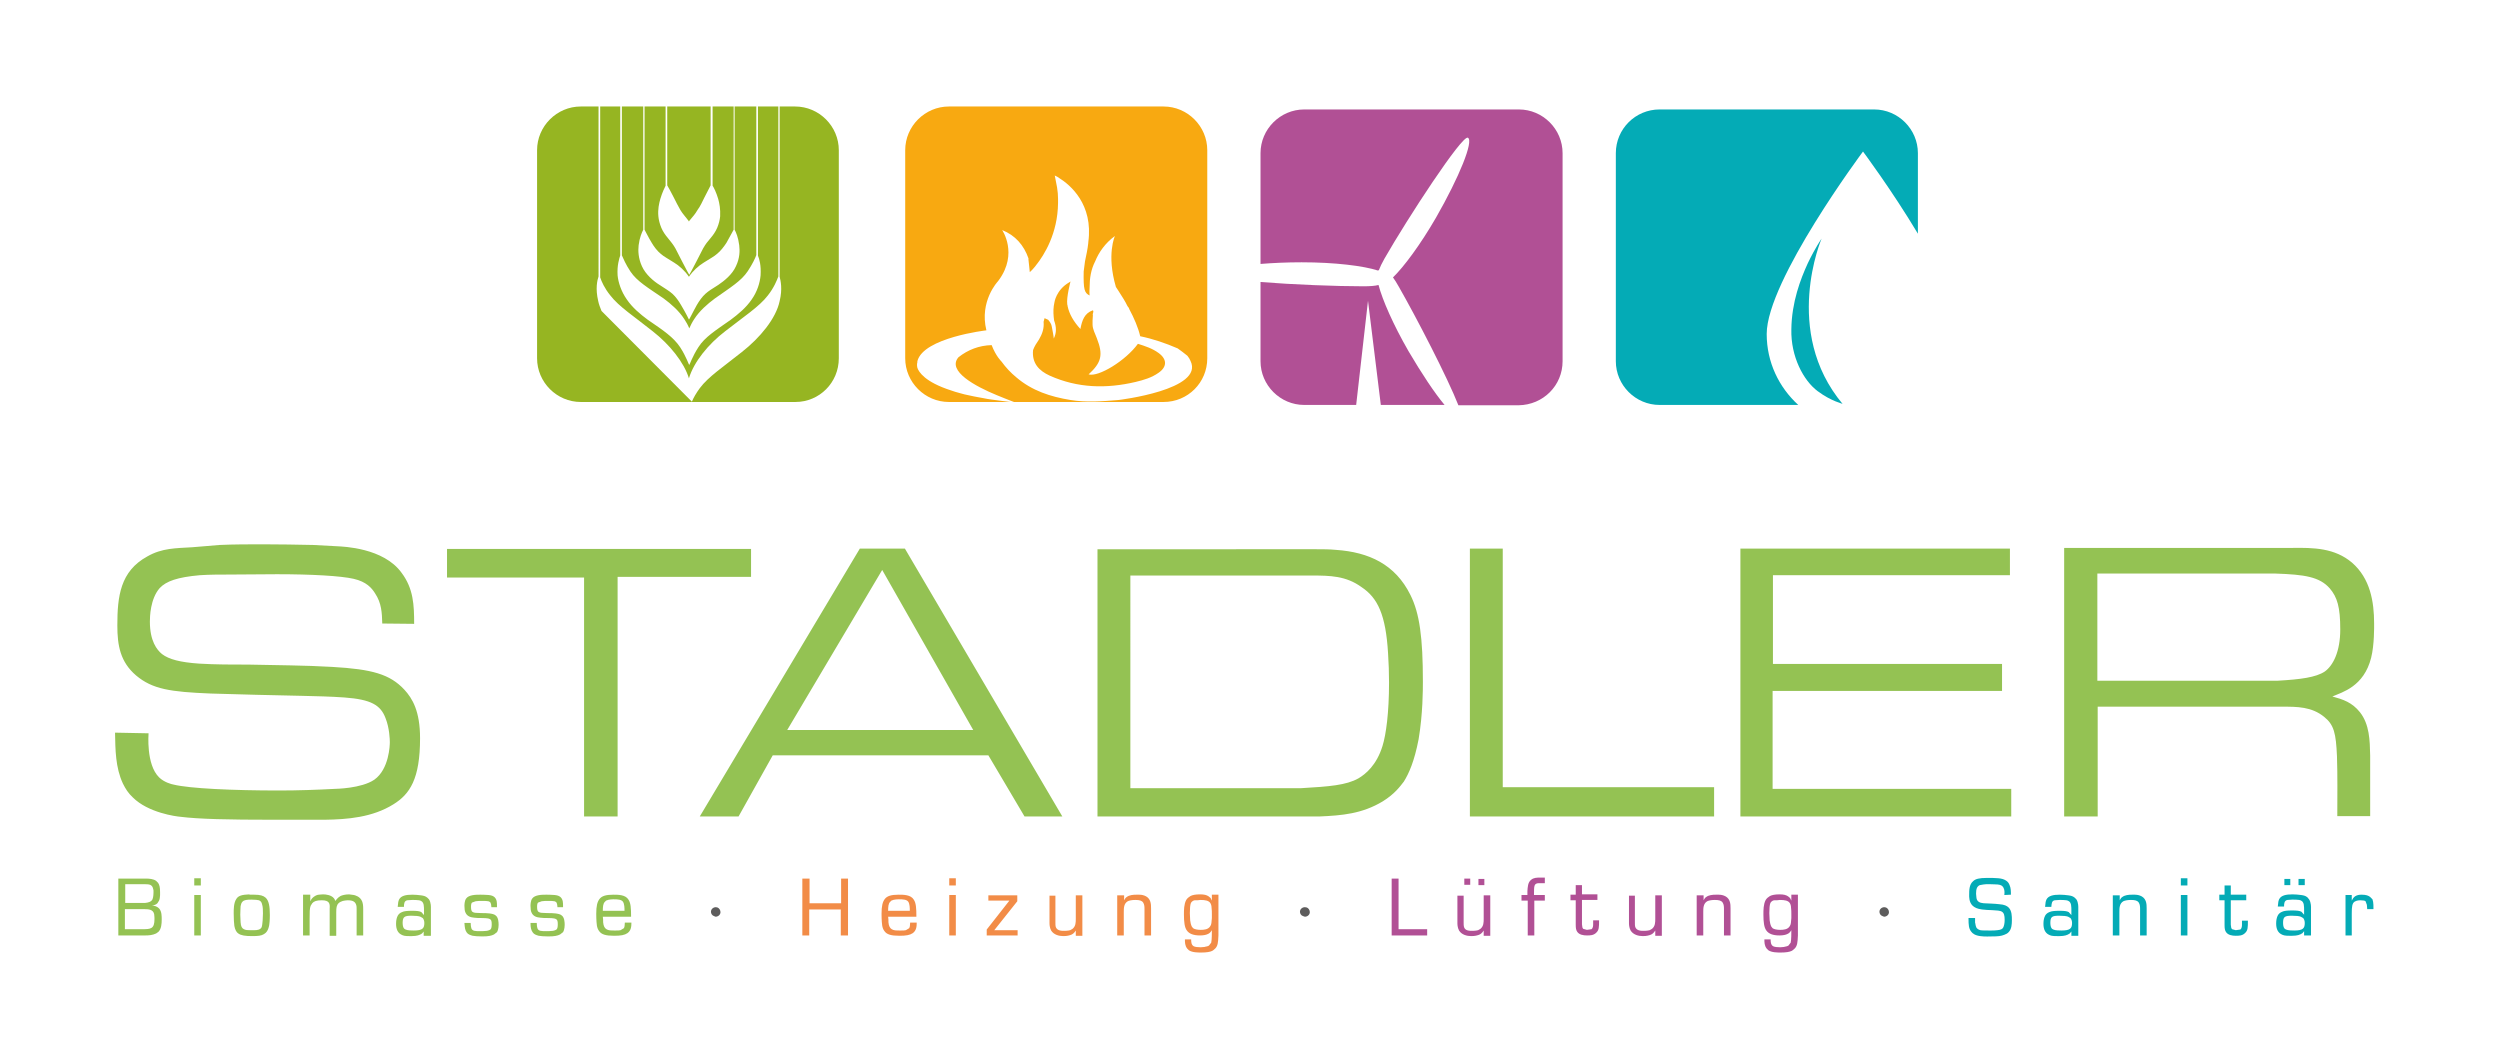 <?xml version="1.0" encoding="utf-8"?>
<!-- Generator: Adobe Illustrator 27.7.0, SVG Export Plug-In . SVG Version: 6.00 Build 0)  -->
<svg version="1.1" id="Ebene_1" xmlns="http://www.w3.org/2000/svg" xmlns:xlink="http://www.w3.org/1999/xlink" x="0px" y="0px"
	 width="760.6px" height="320.5px" viewBox="0 0 760.6 320.5" style="enable-background:new 0 0 760.6 320.5;" xml:space="preserve"
	>
<style type="text/css">
	.st0{clip-path:url(#SVGID_00000086671639324577758430000015748344918632776847_);fill:#94C253;}
	.st1{clip-path:url(#SVGID_00000086671639324577758430000015748344918632776847_);fill:#04ABB6;}
	.st2{clip-path:url(#SVGID_00000086671639324577758430000015748344918632776847_);fill:#5D5C5C;}
	.st3{clip-path:url(#SVGID_00000086671639324577758430000015748344918632776847_);fill:#B15095;}
	.st4{clip-path:url(#SVGID_00000086671639324577758430000015748344918632776847_);fill:#F28C47;}
	.st5{clip-path:url(#SVGID_00000086671639324577758430000015748344918632776847_);fill:#96B522;}
	.st6{clip-path:url(#SVGID_00000086671639324577758430000015748344918632776847_);fill:#F8A911;}
	.st7{clip-path:url(#SVGID_00000086671639324577758430000015748344918632776847_);fill:#F18819;}
</style>
<g>
	<defs>
		<rect id="SVGID_1_" width="760.6" height="320.5"/>
	</defs>
	<clipPath id="SVGID_00000090991090230053231580000008109771988736552876_">
		<use xlink:href="#SVGID_1_"  style="overflow:visible;"/>
	</clipPath>
	<path style="clip-path:url(#SVGID_00000090991090230053231580000008109771988736552876_);fill:#94C253;" d="M638.1,207.1v-32.6
		h54.2c8.9,0.3,13.4,1,16.5,4.5c2.3,2.7,3.2,5.7,3.2,12.5c0,6.8-2.2,11-4.7,12.8c-2.7,1.8-7.4,2.4-14.3,2.8H638.1z M628,166.9v81.5
		h10.2v-33.4h56.2c4.5,0,8.9,0,12.7,3.1c3,2.4,3.6,5,3.9,12c0.2,6,0.1,12.1,0.1,18.2h10v-18.4c-0.1-4.7-0.2-9.5-3.1-13.2
		c-2.4-3-5.1-3.9-8.4-4.8c3-1.3,9.6-3,11.8-11.8c1-4,0.9-9.5,0.9-10.4c0-6.7-1.2-13.7-6.7-18.5c-5.3-4.5-11.7-4.6-18.4-4.5H628z
		 M529.5,166.9v81.5h82.4V240h-72.6v-29.8h69.8V202h-69.7v-27h72.1v-8.1H529.5z M447.2,166.9v81.5h74.3v-8.9h-64.3v-72.6H447.2z
		 M343.9,175.1H399c5.7,0,10.5,0.1,15.2,3.5c5,3.3,7.4,8.5,8.1,20.1c0.2,3,0.3,6,0.3,9c0,9.1-0.9,15.8-2,19.3
		c-1.8,5.8-5.1,8.5-7.3,9.8c-3.7,2.1-8.9,2.5-17.5,3h-51.9V175.1z M333.9,166.9v81.5h67.6c6.8-0.3,12.9-0.8,19.2-4.6
		c3.7-2.3,5.3-4.6,6.4-6c1.5-2.4,3.2-6.1,4.5-12.9c1.3-7.7,1.3-15.2,1.3-17.5c0-13.4-1-20.8-3.8-26.4c-4.6-9.3-12.6-13-22.6-13.7
		c-2-0.2-4-0.2-6-0.2H333.9z M268.4,173.4l27.7,48.7h-56.6L268.4,173.4z M261.6,166.9l-48.7,81.5h11.8l10.4-18.6h65.6l11,18.6h11.5
		l-47.9-81.5H261.6z M136,166.9v8.8h41.7v72.7h10.2v-72.9h40.6v-8.5H136z M95.2,165.8c-5-0.1-10-0.2-15.1-0.2c-4.4,0-8.8,0-13.3,0.2
		c-2.8,0.2-5.5,0.5-8.4,0.7c-4.8,0.3-9.1,0.2-13.6,2.8c-8.2,4.5-9.1,12.1-9.1,21c0,6.1,0.9,11.1,5.7,15.2c5,4.2,10.4,5,22.7,5.5
		c9.2,0.3,18.5,0.5,27.7,0.7c4.4,0.1,8.8,0.2,13,0.5c8.1,0.6,11,2.3,12.5,6.3c1.2,3,1.3,6.5,1.3,7.3c0,0.9-0.2,8.2-4.7,11.4
		C110,239.9,102,240,102,240c-5.7,0.3-11.3,0.5-17.1,0.5c-14.1,0-27.2-0.6-32.1-1.8c-0.6-0.1-2.9-0.7-4.4-2.2
		c-4-3.9-3.2-13.3-3.2-13.4L35,222.9c0.1,5.1,0.1,10.6,2.4,15.5c0.8,1.6,1.6,2.9,3,4.2c4.7,4.7,13.2,5.8,14.5,5.9
		c5.5,0.7,14.7,0.9,27.9,0.9h16c6.9-0.1,14.5-0.7,20.9-4.7c5-3.1,8.1-7.7,8.1-20.1c0-8.2-2.3-12.1-4.8-14.8
		c-4.4-4.7-9.8-6.2-21.9-6.9c-8.4-0.5-16.9-0.5-25.3-0.7c-5.1,0-10.2,0-15.2-0.3c-5.8-0.4-9.2-1.3-11.3-2.9c-1.6-1.3-3.7-4-3.7-9.9
		c0-1.4,0.1-6.9,3-10.2c2-2.1,5.4-3.3,12.2-3.9c3.1-0.2,6.1-0.2,9.1-0.2c4.8,0,9.7-0.1,14.4-0.1c10.4,0,19.4,0.5,23.3,1.4
		c3.9,0.9,5.5,2.8,6.5,4.4c2,3,2.1,5.9,2.2,9.2l9.7,0.1c0-5.7-0.2-10.7-3.8-15.5c-5.5-7.7-18-8-19.5-8.1L95.2,165.8z"/>
	<path style="clip-path:url(#SVGID_00000090991090230053231580000008109771988736552876_);fill:#04ABB6;" d="M713.6,272.3v12.3h1.9
		v-6.7c0-2,0.1-3.1,0.9-3.6c0.7-0.4,1.5-0.4,1.7-0.4c0.8,0,1.4,0.1,1.6,0.3l0.4,1.1l0.1,1.3l1.9,0c0-1.1,0-1.6-0.1-2.2l-0.2-0.8
		l-0.7-0.7c-0.5-0.4-1.2-0.7-2.6-0.7c-0.7,0-1.4,0.1-2,0.5c-0.5,0.4-0.7,0.7-1,1.3v-1.7H713.6z M697.3,278.6c1.3,0,2.2,0.1,2.7,0.3
		l0.7,0.4c0.3,0.3,0.5,0.9,0.5,1.5c0,1.6-0.5,2.3-3.2,2.3c-0.6,0-1.9,0-2.5-0.3c-0.5-0.2-0.6-0.5-0.7-0.7c-0.2-0.5-0.2-1.3-0.2-1.3
		C694.6,278.9,695.1,278.6,697.3,278.6 M703.1,284.6v-8.3c0-0.1,0.1-1.7-0.6-2.7L702,273c-0.6-0.5-1.2-0.6-1.9-0.7
		c-0.8-0.1-1.7-0.2-2.6-0.2c-2,0-3.5,0.3-4.1,1.5c-0.2,0.5-0.3,0.8-0.4,2.2h1.9c0-1,0.1-1.8,1-2l1.5-0.1c0.5,0,1.6,0,2.1,0.1
		c0.6,0.1,1.2,0.4,1.4,1.4c0.1,0.5,0.1,1.3,0.1,1.6v1.5l-0.8-0.9c-0.5-0.3-1.4-0.4-2.8-0.4c-1.5,0-2.5,0.1-3.1,0.4
		c-1.3,0.5-1.5,1.6-1.6,1.9c-0.2,0.7-0.2,1.5-0.2,1.7c0,1.7,0.6,2.7,1.5,3.2c0.7,0.4,1.2,0.5,2.6,0.5l0.8,0c1.5,0,2.4-0.3,3.1-0.8
		l0.5-0.6v1.3H703.1z M699.3,269.3h1.9v-1.9h-1.9V269.3z M696.8,267.4h-1.8v1.9h1.8V267.4z M676.8,269.4v2.8h-1.6v1.7h1.6v7.5
		c0,1.1,0.1,1.6,0.4,2.1c0.6,1,1.9,1.2,3,1.2c0.9,0,2,0,2.8-0.8c0.9-0.8,0.9-1.7,0.9-3.8h-1.8v1.1c0,0.5,0,1.2-0.5,1.6l-1.4,0.2
		l-1.1-0.3c-0.3-0.3-0.3-0.5-0.4-1.4v-7.4h4.7v-1.7h-4.7v-2.8H676.8z M663.5,284.6h2v-12.3h-2V284.6z M663.5,269.4h2v-2.2h-2V269.4z
		 M642.8,272.3v12.3h2v-7.1c0-1.2,0-2.6,1.2-3.3c0.4-0.2,1.2-0.4,2.3-0.4c1.3,0,2,0.2,2.4,0.8c0.4,0.6,0.4,1.4,0.4,2v8h2v-8.2
		c0-0.7,0-1.5-0.3-2.3c-0.7-1.8-2.8-1.9-3.3-1.9l-0.8,0c-1.1,0-2.2,0.1-3,0.7c-0.3,0.2-0.5,0.4-0.8,1v-1.5H642.8z M626.5,278.6
		c1.3,0,2.2,0.1,2.7,0.3l0.7,0.4c0.3,0.3,0.5,0.9,0.5,1.5c0,1.6-0.5,2.3-3.2,2.3c-0.6,0-1.9,0-2.5-0.3c-0.5-0.2-0.6-0.5-0.7-0.7
		c-0.2-0.5-0.2-1.3-0.2-1.3C623.8,278.9,624.3,278.6,626.5,278.6 M632.3,284.6v-8.3c0-0.1,0.1-1.7-0.6-2.7l-0.5-0.5
		c-0.6-0.5-1.2-0.6-1.9-0.7c-0.8-0.1-1.7-0.2-2.6-0.2c-2,0-3.5,0.3-4.1,1.5c-0.2,0.5-0.3,0.8-0.4,2.2h1.9c0.1-1,0.1-1.8,1-2l1.5-0.1
		c0.5,0,1.6,0,2.1,0.1c0.6,0.1,1.2,0.4,1.4,1.4c0.1,0.5,0.1,1.3,0.1,1.6v1.5l-0.8-0.9c-0.5-0.3-1.4-0.4-2.8-0.4
		c-1.5,0-2.5,0.1-3.1,0.4c-1.3,0.5-1.5,1.6-1.6,1.9c-0.2,0.7-0.2,1.5-0.2,1.7c0,1.7,0.6,2.7,1.5,3.2c0.7,0.4,1.2,0.5,2.6,0.5l0.8,0
		c1.5,0,2.4-0.3,3.1-0.8l0.5-0.6v1.3H632.3z M611.8,272.2c0-1,0-2-0.4-2.9c-0.2-0.6-0.6-1.1-1.1-1.4c-1.2-0.8-2.9-0.8-5.9-0.8
		c-2.2,0-3.4,0.3-4.1,1c-1.2,1-1.2,2.8-1.2,4.2c0,0.4-0.1,2.2,1.1,3.3c0.6,0.5,1.3,0.9,2.8,1.1c1,0.1,2,0.2,3,0.2
		c1.5,0.1,2.5,0.1,3.1,0.5c0.6,0.4,0.8,1.1,0.8,2.5c0,1-0.2,1.8-0.4,2.2c-0.2,0.5-0.7,0.8-1.8,0.9c-0.7,0.1-1.4,0.1-2.1,0.1
		c-1.4,0-2.6,0-3.1-0.1c-0.7-0.2-1-0.5-1.2-0.8c-0.3-0.6-0.3-1.4-0.4-1.5c0-0.5,0-0.9,0-1.4l-2,0c0,2.2,0.1,3.2,0.8,4.1
		c0.4,0.6,1.2,1.2,2.8,1.4c1.2,0.2,3.2,0.1,3.4,0.1c2,0,2.9-0.1,3.9-0.5c0.5-0.2,1-0.4,1.4-0.9c0.8-0.9,0.9-2.3,0.9-3.5
		c0-1.3,0-2.9-1-3.9c-0.5-0.5-1.3-0.9-2.8-1c-1.6-0.2-3.2-0.2-4.8-0.3c-1.2-0.1-2.1-0.5-2.2-1.8l-0.1-1.1c0-1.5,0.3-2.2,1.1-2.6
		l1.1-0.2c0.6-0.1,1.1-0.1,1.7-0.1c1.2,0,2.3,0.1,2.7,0.1c1,0.1,1.4,0.4,1.7,0.9c0.4,0.7,0.4,1.5,0.3,2.3L611.8,272.2z"/>
	<path style="clip-path:url(#SVGID_00000090991090230053231580000008109771988736552876_);fill:#5D5C5C;" d="M573.2,278.9
		c0.8,0,1.5-0.6,1.5-1.4c0-0.6-0.4-1.2-0.9-1.4l-0.5-0.1c-0.8,0-1.5,0.6-1.5,1.4c0,0.5,0.3,1.1,0.9,1.3L573.2,278.9z"/>
	<path style="clip-path:url(#SVGID_00000090991090230053231580000008109771988736552876_);fill:#B15095;" d="M541.5,273.8
		c1.5,0,2.5,0.2,3,0.9c0.2,0.3,0.4,0.8,0.4,1.4c0.1,0.7,0.1,1.4,0.1,2.1l0,1.1c-0.1,1.2-0.1,2-0.5,2.5c-0.6,1-1.9,1.1-2.9,1.1
		c-1,0-1.9-0.2-2.3-0.5l-0.4-0.5c-0.3-0.6-0.4-1.2-0.5-1.9c0-0.7-0.1-1.4-0.1-2.2c0-1.4,0.1-2.5,0.3-3c0.3-0.7,1-0.9,1.2-0.9
		C540.5,273.9,541,273.9,541.5,273.8 M545,274l-0.4-0.8l-0.6-0.5c-0.6-0.4-1.3-0.6-2.6-0.6c-1.4,0-2.3,0.2-2.9,0.5
		c-0.5,0.3-1,0.7-1.3,1.2c-0.7,1.3-0.7,3.1-0.7,4.4c0,2.3,0.2,4,0.9,4.9c0.7,1,2,1.5,4,1.5c1.1,0,1.9-0.2,2.3-0.4
		c0.6-0.2,1-0.7,1.3-1.2c0,0.8,0,3-0.2,3.8l-0.7,0.9c-0.5,0.3-1.2,0.3-1.3,0.4l-1.2,0.1c-0.9,0-1.7-0.1-2.1-0.3
		c-0.8-0.4-0.8-1.5-0.8-2.1h-1.9c0,0.9,0,1.9,0.7,2.8l0.5,0.5c1,0.7,2.8,0.7,3.8,0.7c1.6,0,2.7-0.2,3.3-0.5c0.2-0.1,0.5-0.3,1-0.8
		c0.7-0.8,0.8-1.7,0.9-3.9v-12.4h-2V274z M516.2,272.3v12.3h2v-7.1c0-1.2,0-2.6,1.2-3.3c0.4-0.2,1.2-0.4,2.3-0.4
		c1.3,0,2,0.2,2.4,0.8c0.4,0.6,0.4,1.4,0.4,2v8h2v-8.2c0-0.7,0-1.5-0.3-2.3c-0.7-1.8-2.8-1.9-3.3-1.9l-0.8,0c-1.1,0-2.2,0.1-3,0.7
		c-0.3,0.2-0.5,0.4-0.8,1v-1.5H516.2z M495.6,272.3v8.5c0,0.3,0,1.4,0.5,2.3c0.8,1.3,2.4,1.7,3.7,1.7c0.3,0,1.2,0,2.1-0.3
		c0.7-0.2,1.2-0.6,1.7-1.4v1.6h2v-12.3h-2v7.1c0,1.1,0,2.3-1,3.1l-0.7,0.4c-0.7,0.2-1.7,0.2-1.8,0.2c-0.8,0-2.2,0-2.6-1.2
		c-0.1-0.3-0.1-0.7-0.1-1.4v-8.1H495.6z M479.4,269.4v2.8h-1.6v1.7h1.6v7.4c0,1.1,0.1,1.6,0.4,2.1c0.6,1,1.9,1.2,3,1.2
		c0.9,0,2,0,2.8-0.8c0.9-0.8,0.9-1.7,0.9-3.8h-1.8v1.1c0,0.5,0,1.2-0.5,1.6l-1.4,0.2l-1.1-0.3c-0.3-0.3-0.3-0.5-0.4-1.4v-7.4h4.7
		v-1.7h-4.7v-2.8H479.4z M470,267h-1.4c-1,0-2,0-2.8,0.7c-1,0.8-1,2.2-1.1,3.4v1.2h-1.8v1.7h1.9v10.6h2v-10.6h3.2v-1.7h-3.3
		c0-1.2,0-2.5,0.2-2.9c0.3-0.8,1.3-0.7,1.5-0.7h1.6L470,267z M443.4,272.3v8.5c0,0.3,0,1.4,0.5,2.3c0.8,1.3,2.4,1.7,3.7,1.7
		c0.3,0,1.2,0,2.1-0.3c0.7-0.2,1.2-0.6,1.7-1.4v1.6h2v-12.3h-2v7.1c0,1.1,0,2.3-1,3.1l-0.7,0.4c-0.7,0.2-1.7,0.2-1.8,0.2
		c-0.8,0-2.2,0-2.5-1.2c-0.1-0.3-0.1-0.7-0.1-1.4v-8.1H443.4z M449.8,269.3h1.8v-1.9h-1.8V269.3z M445.5,269.2h1.8v-1.9h-1.8V269.2z
		 M423.4,267.3v17.3h10.8v-1.9h-8.7v-15.4H423.4z"/>
	<path style="clip-path:url(#SVGID_00000090991090230053231580000008109771988736552876_);fill:#5D5C5C;" d="M397,278.9
		c0.8,0,1.5-0.6,1.5-1.4c0-0.6-0.4-1.2-0.9-1.4L397,276c-0.8,0-1.5,0.6-1.5,1.4c0,0.5,0.3,1.1,0.9,1.3L397,278.9z"/>
	<path style="clip-path:url(#SVGID_00000090991090230053231580000008109771988736552876_);fill:#F28C47;" d="M365.2,273.8
		c1.5,0,2.5,0.2,3,0.9c0.2,0.3,0.4,0.8,0.4,1.4c0.1,0.7,0.1,1.4,0.1,2.1l0,1.1c-0.1,1.2-0.1,2-0.5,2.5c-0.6,1-1.9,1.1-2.9,1.1
		c-1,0-1.9-0.2-2.3-0.5l-0.4-0.5c-0.3-0.6-0.4-1.2-0.5-1.9c0-0.7-0.1-1.4-0.1-2.2c0-1.4,0.1-2.5,0.3-3c0.3-0.7,1-0.9,1.2-0.9
		C364.2,273.9,364.7,273.9,365.2,273.8 M368.7,274l-0.4-0.8l-0.6-0.5c-0.6-0.4-1.3-0.6-2.6-0.6c-1.4,0-2.3,0.2-2.9,0.5
		c-0.5,0.3-1,0.7-1.3,1.2c-0.7,1.3-0.7,3.1-0.7,4.4c0,2.3,0.2,4,0.9,4.9c0.7,1,2,1.5,4,1.5c1.1,0,1.9-0.2,2.3-0.4
		c0.6-0.2,1-0.7,1.3-1.2c0,0.8,0,3-0.2,3.8l-0.7,0.9c-0.5,0.3-1.2,0.3-1.3,0.4l-1.2,0.1c-0.9,0-1.7-0.1-2.1-0.3
		c-0.8-0.4-0.8-1.5-0.8-2.1h-1.9c0,0.9,0,1.9,0.7,2.8l0.5,0.5c1,0.7,2.8,0.7,3.8,0.7c1.6,0,2.7-0.2,3.3-0.5c0.2-0.1,0.5-0.3,1-0.8
		c0.7-0.8,0.8-1.7,0.9-3.9v-12.4h-2V274z M339.9,272.3v12.3h2v-7.1c0-1.2,0-2.6,1.2-3.3c0.4-0.2,1.2-0.4,2.3-0.4
		c1.3,0,2,0.2,2.4,0.8c0.4,0.6,0.4,1.4,0.4,2v8h2v-8.2c0-0.7,0-1.5-0.3-2.3c-0.7-1.8-2.8-1.9-3.3-1.9l-0.8,0c-1.1,0-2.2,0.1-3,0.7
		c-0.3,0.2-0.5,0.4-0.8,1v-1.5H339.9z M319.3,272.3v8.5c0,0.3,0,1.4,0.5,2.3c0.8,1.3,2.4,1.7,3.7,1.7c0.3,0,1.2,0,2.1-0.3
		c0.7-0.2,1.2-0.6,1.7-1.4v1.6h2v-12.3h-2v7.1c0,1.1,0,2.3-1,3.1l-0.7,0.4c-0.7,0.2-1.7,0.2-1.8,0.2c-0.8,0-2.2,0-2.6-1.2
		c-0.1-0.3-0.1-0.7-0.1-1.4v-8.1H319.3z M300.7,272.3v1.7h6.4l-6.9,8.8v1.8h9.4v-1.6h-7.1l7-8.8v-1.8H300.7z M288.8,284.6h2v-12.3
		h-2V284.6z M288.8,269.4h2v-2.2h-2V269.4z M270.2,277.2c0-1.4,0.1-2.3,0.6-2.8l0.4-0.4c0.8-0.4,2.1-0.4,2.2-0.4
		c1.5,0,2.4,0.1,2.9,0.7c0.5,0.7,0.5,2,0.5,2.8H270.2z M278.8,278.9c0-2.6-0.1-4.2-0.8-5.2c-0.9-1.5-3.1-1.5-4.6-1.5
		c-2.3,0-3.5,0.4-4.2,1.3c-0.7,0.9-1,2.2-1,4.5c0,0.3,0,2.2,0.2,3.6c0.1,0.6,0.3,1.2,0.7,1.7c0.7,1,2,1.4,4.5,1.4
		c2.1,0,3.2-0.2,4.1-0.8c1.1-0.8,1.2-2,1.2-3.2h-2c0,0.8-0.1,1.4-0.3,1.7l-1,0.6c-0.4,0.1-0.8,0.1-1.6,0.1c-1.4,0-2.1,0-2.7-0.4
		c-0.5-0.3-0.9-0.9-1-2.1c0-0.6,0-1.1-0.1-1.7H278.8z M244.1,267.3v17.3h2.1v-7.9h9.6v7.9h2.2v-17.3h-2.1v7.5h-9.6v-7.5H244.1z"/>
	<path style="clip-path:url(#SVGID_00000090991090230053231580000008109771988736552876_);fill:#5D5C5C;" d="M217.7,278.9
		c0.8,0,1.5-0.6,1.5-1.4c0-0.6-0.4-1.2-0.9-1.4l-0.5-0.1c-0.8,0-1.5,0.6-1.5,1.4c0,0.5,0.3,1.1,0.9,1.3L217.7,278.9z"/>
	<path style="clip-path:url(#SVGID_00000090991090230053231580000008109771988736552876_);fill:#94C253;" d="M183.4,277.2
		c0-1.4,0.1-2.3,0.6-2.8l0.4-0.4c0.8-0.4,2.1-0.4,2.2-0.4c1.5,0,2.4,0.1,2.9,0.7c0.5,0.7,0.5,2,0.5,2.8H183.4z M192,278.9
		c0-2.6-0.1-4.2-0.8-5.2c-0.9-1.5-3.1-1.5-4.6-1.5c-2.3,0-3.5,0.4-4.2,1.3c-0.7,0.9-1,2.2-1,4.5c0,0.3,0,2.2,0.2,3.6
		c0.1,0.6,0.3,1.2,0.7,1.7c0.7,1,2,1.4,4.5,1.4c2.1,0,3.2-0.2,4.1-0.8c1.1-0.8,1.2-2,1.2-3.2h-2c0,0.8-0.1,1.4-0.3,1.7l-1,0.6
		c-0.4,0.1-0.8,0.1-1.6,0.1c-1.4,0-2.1,0-2.7-0.4c-0.5-0.3-0.9-0.9-1-2.1c0-0.6,0-1.1-0.1-1.7H192z M171.3,275.6
		c0-0.9,0-1.9-0.7-2.6c-0.3-0.3-0.8-0.6-1.8-0.7c-1-0.1-2.4-0.1-2.6-0.1c-1.2,0-3.5,0-4.3,1.2c-0.5,0.7-0.5,2-0.5,2.2
		c0,0.9,0.1,1.6,0.3,2c0.5,1.2,1.6,1.5,2.7,1.6c0.7,0.1,1.4,0.1,2.1,0.1c0.5,0,2.1,0,2.6,0.3c0.5,0.2,0.6,0.7,0.6,1.6
		c0,0.8-0.1,1.2-0.3,1.5c-0.2,0.2-0.6,0.4-1.2,0.5c-0.8,0.1-1.7,0.1-1.9,0.1c-1.6,0-2.5,0-2.8-0.9c-0.1-0.4-0.2-0.8-0.2-1.6l-1.9,0
		c0,1.5,0.2,2.2,0.7,2.9c0.4,0.6,1.1,0.8,1.8,1c0.6,0.1,1.5,0.2,2.9,0.2c1.9,0,2.8-0.2,3.6-0.6l0.9-0.7c0.5-0.8,0.5-2.1,0.5-2.2
		c0-0.9-0.1-2.2-0.8-2.8c-0.5-0.5-1.3-0.6-2-0.7c-0.8-0.1-1.6-0.1-2.4-0.1c-1.1-0.1-1.9,0-2.4-0.2c-0.6-0.2-0.8-0.6-0.8-1.7
		c0-0.7,0.1-1.1,0.3-1.3l1.1-0.4c0.6-0.1,1.2-0.1,1.8-0.1c1,0,1.7,0,2.1,0.1c0.7,0.2,0.8,0.6,0.9,1.8H171.3z M151.2,275.6
		c0-0.9,0-1.9-0.7-2.6c-0.3-0.3-0.8-0.6-1.8-0.7c-1-0.1-2.4-0.1-2.6-0.1c-1.2,0-3.5,0-4.3,1.2c-0.5,0.7-0.5,2-0.5,2.2
		c0,0.9,0.1,1.6,0.3,2c0.5,1.2,1.6,1.5,2.7,1.6c0.7,0.1,1.4,0.1,2.1,0.1c0.5,0,2.1,0,2.6,0.3c0.5,0.2,0.6,0.7,0.6,1.6
		c0,0.8-0.1,1.2-0.3,1.5c-0.2,0.2-0.6,0.4-1.2,0.5c-0.8,0.1-1.7,0.1-1.9,0.1c-1.6,0-2.5,0-2.8-0.9c-0.1-0.4-0.2-0.8-0.2-1.6l-1.9,0
		c0.1,1.5,0.2,2.2,0.7,2.9c0.4,0.6,1.1,0.8,1.8,1c0.6,0.1,1.5,0.2,2.9,0.2c1.9,0,2.8-0.2,3.6-0.6l0.9-0.7c0.5-0.8,0.5-2.1,0.5-2.2
		c0-0.9-0.1-2.2-0.8-2.8c-0.5-0.5-1.3-0.6-2-0.7c-0.8-0.1-1.6-0.1-2.4-0.1c-1.1-0.1-1.9,0-2.4-0.2c-0.6-0.2-0.8-0.6-0.8-1.7
		c0-0.7,0.1-1.1,0.3-1.3l1.1-0.4c0.6-0.1,1.2-0.1,1.8-0.1c1,0,1.7,0,2.1,0.1c0.7,0.2,0.8,0.6,0.9,1.8H151.2z M125.2,278.6
		c1.3,0,2.2,0.1,2.7,0.3l0.7,0.4c0.3,0.3,0.5,0.9,0.5,1.5c0,1.6-0.5,2.3-3.2,2.3c-0.6,0-1.9,0-2.5-0.3c-0.5-0.2-0.6-0.5-0.7-0.7
		c-0.2-0.5-0.2-1.3-0.2-1.3C122.5,278.9,123.1,278.6,125.2,278.6 M131.1,284.6v-8.3c0-0.1,0.1-1.7-0.6-2.7l-0.5-0.5
		c-0.6-0.5-1.2-0.6-1.9-0.7c-0.8-0.1-1.7-0.2-2.6-0.2c-2,0-3.5,0.3-4.1,1.5c-0.2,0.5-0.3,0.8-0.4,2.2h1.9c0-1,0.1-1.8,1-2l1.5-0.1
		c0.5,0,1.6,0,2.1,0.1c0.6,0.1,1.2,0.4,1.4,1.4c0.1,0.5,0.1,1.3,0.1,1.6v1.5l-0.8-0.9c-0.5-0.3-1.4-0.4-2.8-0.4
		c-1.5,0-2.5,0.1-3.1,0.4c-1.3,0.5-1.5,1.6-1.6,1.9c-0.2,0.7-0.2,1.5-0.2,1.7c0,1.7,0.6,2.7,1.5,3.2c0.7,0.4,1.2,0.5,2.5,0.5l0.8,0
		c1.5,0,2.4-0.3,3.1-0.8l0.5-0.6v1.3H131.1z M92.2,272.3v12.3h2v-5.1c0-1.9,0-3.1,0.3-3.9l0.5-0.8c0.5-0.6,1.3-0.9,2.9-0.9
		c2.4,0,2.5,1.1,2.4,2.5v8.3h2v-7.2c0-1.3,0.1-2.1,0.7-2.7c0.4-0.4,0.8-0.5,1.3-0.7c0.5-0.1,1-0.2,1.5-0.2c1.5,0,2.3,0.4,2.6,1.5
		c0.1,0.3,0.1,0.6,0.1,1.3v7.9h2v-8c0-1.2-0.1-1.7-0.3-2.3c-0.6-1.6-2.2-1.9-2.5-2c-0.7-0.1-1.3-0.2-1.5-0.2c-1.2,0-2.2,0.3-2.6,0.5
		c-0.9,0.5-1.3,1.2-1.6,1.5c-0.2-0.5-0.2-0.6-0.4-0.8c-0.8-1-2.4-1.2-3.3-1.2c-0.6,0-1.1,0.1-1.3,0.1c-0.3,0-1.3,0.2-2.2,1.3
		l-0.4,0.7v-2H92.2z M76.1,283c-0.7,0-1.3,0-1.9-0.3c-0.6-0.3-0.9-0.8-1-2.1c0-0.8-0.1-1.5-0.1-2.3c0-1.1,0.1-2.2,0.1-2.6
		c0.1-0.5,0.2-1,0.6-1.4c0.5-0.5,1.3-0.6,2.7-0.6c1.1,0,1.9,0.1,2.3,0.2c0.7,0.3,0.8,0.8,0.9,1.1c0.3,0.9,0.3,1.9,0.3,2.9
		c0,0.8-0.1,3.4-0.4,4.2c-0.4,0.8-1.4,0.9-2.2,0.9H76.1z M75.9,272.1c-2.3,0.1-3.4,0.4-4,1.4c-0.8,1.2-0.8,3.1-0.8,4.4
		c0,1.7,0.1,3,0.2,3.8c0.2,1.2,0.7,2,1.2,2.3c0.8,0.6,2.1,0.8,4.2,0.8c1.8,0,2.8-0.1,3.6-0.6c0.7-0.4,1.3-1.1,1.6-2.7
		c0.2-1.2,0.2-2.9,0.2-3.1c0-2.7-0.3-4.4-1.3-5.3c-0.7-0.6-1.6-0.9-3.5-0.9H75.9z M59.1,284.6h2v-12.3h-2V284.6z M59.1,269.4h2v-2.2
		h-2V269.4z M38.1,276.6H44c1.2,0,2.6,0.1,2.9,1.5c0.1,0.6,0.1,1.3,0.1,1.5c0,3-1.1,3.1-3.7,3.1h-5.3V276.6z M38.1,269h5.1
		c1.2,0,2,0,2.5,0.2c0.9,0.4,0.9,1.4,1,1.7l0,0.7c0,0,0,1.3-0.3,2c-0.4,0.8-1.3,1-2.2,1.1h-6.1V269z M36,267.3v17.3h8.2
		c1.2,0,2.2-0.1,3.3-0.6l0.7-0.5c0.9-0.9,1-2.5,1-3.7c0-1.1,0-2.4-0.7-3.3c-0.8-0.9-1.9-1-2.3-1c0.7-0.1,1.2-0.2,1.7-0.7l0.5-0.8
		c0.4-0.9,0.3-2.6,0.3-2.6c0-1.5-0.2-2.2-0.6-2.8l-0.6-0.6c-0.8-0.6-2.1-0.7-3.1-0.7H36z"/>
	<path style="clip-path:url(#SVGID_00000090991090230053231580000008109771988736552876_);fill:#96B522;" d="M214.3,60.1
		c0.9-1.7,1.6-3.1,1.9-3.7V32.4H203v24c0.4,0.6,1.1,2,2,3.7c0.6,1.2,1.3,2.6,2,3.8c0.8,1.3,1.3,1.7,2.5,3.3l0.1,0.2l0.1-0.2
		c1.3-1.6,1.7-1.9,2.5-3.3C213.1,62.7,213.7,61.3,214.3,60.1 M221,73.9c1-1.8,1.8-3.3,2.2-4V32.4h-6.4v24.1c0.4,0.6,1.1,2,1.7,4
		c0.4,1.4,0.7,3.1,0.6,5.3c-0.1,1.1-0.4,2.3-0.9,3.5c-0.5,1.2-1.3,2.3-1.9,3c-1.1,1.3-1.6,1.9-2.4,3.3c-0.7,1.3-1.4,2.7-2,3.9
		c-1.2,2.4-2.2,4.1-2.2,4.1c0,0-1-1.7-2.2-4.1c-0.6-1.2-1.3-2.6-2-3.9c-0.8-1.4-1.3-1.9-2.4-3.3c-0.6-0.7-1.4-1.8-1.9-3
		c-0.5-1.2-0.8-2.4-0.9-3.5c-0.2-2.1,0.2-3.9,0.6-5.3c0.6-2,1.3-3.4,1.6-4V32.4h-6.4v37.5c0.4,0.7,1.1,2.2,2.2,4
		c0.7,1.2,1.7,2.5,2.7,3.3c1,0.9,2.1,1.4,4.1,2.7c1.5,0.9,3.3,2.5,4.5,4.3c1.2-1.8,3-3.4,4.5-4.3c2-1.3,3.1-1.8,4.1-2.7
		C219.3,76.3,220.2,75.1,221,73.9 M227.5,82.5c1.4-2.1,2.3-4,2.6-4.9V32.4h-6.6v37.5c0.4,0.7,1.1,2.3,1.4,4.7c0.2,1.7,0.2,3.9-1,6.4
		c-1.1,2.5-3.6,4.5-5.4,5.7c-1.9,1.2-2.9,1.8-3.9,2.7c-1,0.9-1.9,2.2-2.6,3.4c-1.4,2.5-2.3,4.5-2.4,4.4c0,0-0.9-1.9-2.4-4.4
		c-0.7-1.2-1.6-2.5-2.6-3.4c-1-0.9-2.1-1.5-3.9-2.7c-1.8-1.1-4.3-3.2-5.4-5.7c-1.1-2.4-1.2-4.7-1-6.4c0.3-2.4,1-3.9,1.4-4.7V32.4
		h-6.5v45.3c0.4,0.9,1.2,2.8,2.6,4.9c2,3,5.3,4.9,10.1,8.2c2.3,1.7,4.7,3.8,6.3,6.3c0.6,0.9,1.1,1.8,1.5,2.8
		c0.4-0.9,0.9-1.9,1.5-2.8c1.6-2.5,4-4.6,6.3-6.3C222.3,87.4,225.5,85.5,227.5,82.5 M233.6,89.9c1.9-2.4,2.8-4.7,3.2-5.8V32.4h-6.2
		v45.4c0.4,0.9,1,2.9,0.8,6c-0.2,2.2-1,4.9-2.7,7.3c-1.7,2.5-4.1,4.5-6.4,6.2c-4.7,3.3-7.9,5.3-9.8,8.3c-1.9,2.9-2.7,5.5-2.8,5.4
		c-0.1,0.1-0.9-2.5-2.8-5.4c-2-3-5.1-5.1-9.8-8.3c-2.3-1.7-4.7-3.7-6.4-6.2c-1.7-2.4-2.6-5.2-2.8-7.3c-0.2-3.1,0.5-5.1,0.8-6.1V32.4
		h-6.1v52c0.4,1.2,1.3,3.3,3.1,5.5c2.6,3.4,7.4,6.5,12.9,10.9c5.1,4,9.5,9.4,11,14.3c1.5-5,5.9-10.4,11-14.3
		C226.2,96.4,231,93.3,233.6,89.9 M255.2,109V45.7c0-7.3-6-13.3-13.3-13.3h-4.7v51.8c0.3,1.2,0.9,3.7,0,7.4
		c-1.1,5.3-6,11.2-11.5,15.5c-5.5,4.4-10.2,7.5-12.8,11c-1.1,1.5-1.9,2.9-2.4,4.1L183,94.6c-0.4-1-0.8-2-1-3
		c-0.9-3.8-0.3-6.3,0.1-7.5V32.4h-5.4c-7.3,0-13.3,6-13.3,13.3V109c0,7.3,6,13.3,13.3,13.3H242C249.3,122.3,255.2,116.4,255.2,109"
		/>
	<path style="clip-path:url(#SVGID_00000090991090230053231580000008109771988736552876_);fill:#F8A911;" d="M367.3,109V45.7
		c0-7.3-6-13.3-13.3-13.3h-65.3c-7.3,0-13.3,6-13.3,13.3V109c0,7.3,6,13.3,13.3,13.3h18.9l-0.2,0l-2.4-0.3c-2.2-0.3-4.2-0.5-6-0.9
		c-1-0.2-1.8-0.3-2.7-0.5c-1-0.2-1.9-0.4-2.8-0.6c-1-0.3-2-0.5-2.9-0.8l-1.2-0.4c-8.1-2.6-9.9-5.7-10.3-6.9l-0.1-0.6l0-0.4l0-0.2
		l0.1-0.5l0-0.2l0,0l0-0.1c1.8-7.2,21-9.4,21-9.4l0,0c-2.2-8.9,3.5-14.9,3.5-14.9l0.3-0.4c5.9-8.1,1-15.2,1-15.2
		c4,1.6,6.6,4.6,8,8.6l0,0.4c0.1,1.2,0.3,2.4,0.4,3.8c0,0,0.7-0.6,1.6-1.7l0.3-0.4c2.5-3.1,6.6-9.7,6.7-18.9l0-1.3
		c0-1.1-0.1-2.3-0.3-3.5l-0.7-3.6l0,0c0.5,0.2,1,0.5,1.4,0.8c3.2,2,10.4,7.9,8.8,19.5l0,0.2c-0.2,1.9-0.6,3.7-1,5.6
		c-0.1,1-0.3,2.1-0.4,3.1c-0.1,5.5,0.2,6.5,1.8,7.3c0,0-0.1-0.9,0-2.4c0-2.8,0.4-5.5,1.7-8l0,0c1.1-2.7,3-5.5,6-7.7
		c0,0-2.6,5.6,0.3,15.5l0,0l0,0c0.1,0.2,1.1,1.6,2.3,3.6l0,0v0l0.7,1.2l0.4,0.8l0.3,0.5l0.2,0.2l0.2,0.5c1.4,2.6,2.7,5.6,3.3,8.2v0
		c3.9,0.8,7.7,2.1,11.4,3.7h0c1,0.7,1.9,1.4,2.9,2.2l0.1,0.1c0.4,0.5,0.7,1,0.9,1.5c4.3,8.8-21.9,11.9-21.9,11.9
		c-4.9,0.4-9.7,0.8-14.6,0c-6.1-1-11.7-2.8-16.5-6.9c-1.7-1.4-3.2-3-4.5-4.8c0,0-1.7-1.6-3-5c-3.8,0.1-7.2,1.4-10.1,3.7
		c-3.6,4.2,5.3,8.9,11.6,11.5c1.9,0.8,3.5,1.4,4.5,1.8l0.8,0.3H354C361.4,122.3,367.3,116.4,367.3,109 M331.2,113.9
		c3.9-3.6,4.5-5.9,2.5-11c-0.5-1.4-1.3-2.7-1.3-4.2l0-1.2c0-0.5,0.1-1,0.1-1.6c-0.2-0.5,0.4-1,0-1.5c-2.6,0.9-3.3,3.1-3.8,5.7
		c-2-2.2-3.4-4.5-3.9-7l0-0.1l-0.1-0.4c-0.3-2.2,1-6.9,1-7l-0.1,0.1l-0.3,0.2c-4,2.3-4.5,6.1-4.5,6.1l-0.2,1.1
		c-0.2,1.5-0.1,2.9,0.1,4.4c0.7,1.9,0.8,3.7-0.1,5.5c-0.1-1.2-0.4-2.4-0.6-3.6c-0.1-0.8-0.6-1.5-1.1-2.1l-1.1-0.5l-0.3,1.1
		c0.2,2-0.4,3.7-1.4,5.4c-0.7,1-1.4,2.1-1.8,3.2c-0.4,4,1.8,6.3,5.1,7.8c8.5,3.8,17.2,4,26.1,1.9c2.5-0.6,4.9-1.3,7-2.8
		c2.6-1.8,2.6-4.1,0-6c-1.9-1.4-4.1-2.1-6.3-2.8C342.5,109.7,334.2,114.8,331.2,113.9"/>
	<path style="clip-path:url(#SVGID_00000090991090230053231580000008109771988736552876_);fill:#B15095;" d="M414.7,87.1
		c-8.1,0-21.2-0.5-31.2-1.3v24.1c0,7.3,6,13.3,13.3,13.3h15.8l3.6-31.7l3.9,31.7h19.4c-3.1-3.7-7-9.6-11-16.4
		c-4.6-8-7.9-15.5-9.1-20.1C418.3,87,416.8,87.1,414.7,87.1 M475.4,109.9V46.6c0-7.3-6-13.3-13.3-13.3h-65.3
		c-7.3,0-13.3,6-13.3,13.3v33.7c3.7-0.3,8-0.5,12.5-0.5c10.2,0,18.9,1.1,23.2,2.5l0,0l0.3-0.1c0.4-1,0.9-2.1,1.7-3.5
		c7.1-12.4,23.7-37.8,25.4-36.8c1.8,1-2.6,11.9-9.7,24.3c-4.8,8.3-9.8,15-13.1,18.2c0.5,0.7,1.1,1.6,1.7,2.7
		c5.5,9.6,15,28,18.2,36.2h18.3C469.5,123.2,475.4,117.3,475.4,109.9"/>
	<path style="clip-path:url(#SVGID_00000090991090230053231580000008109771988736552876_);fill:#04ABB6;" d="M560.6,122.9
		c-18.5-22.1-6.4-50.3-6.4-50.3c0,0-1.9,2.7-4.2,7.5c-2.2,4.8-4.9,11.8-5,20.1c-0.2,8.3,3.7,15.6,8,18.8
		C557.3,122.2,560.7,122.8,560.6,122.9 M583.5,71.1V46.6c0-7.3-6-13.3-13.3-13.3h-65.3c-7.3,0-13.3,5.9-13.3,13.3v63.3
		c0,7.3,6,13.3,13.3,13.3h42.2c-5.9-5.4-9.6-13-9.6-21.6c0-16.2,29.3-55.5,29.3-55.5S575.6,57.9,583.5,71.1"/>
	<path style="clip-path:url(#SVGID_00000090991090230053231580000008109771988736552876_);fill:#F18819;" d="M342.1,97"/>
</g>
</svg>
